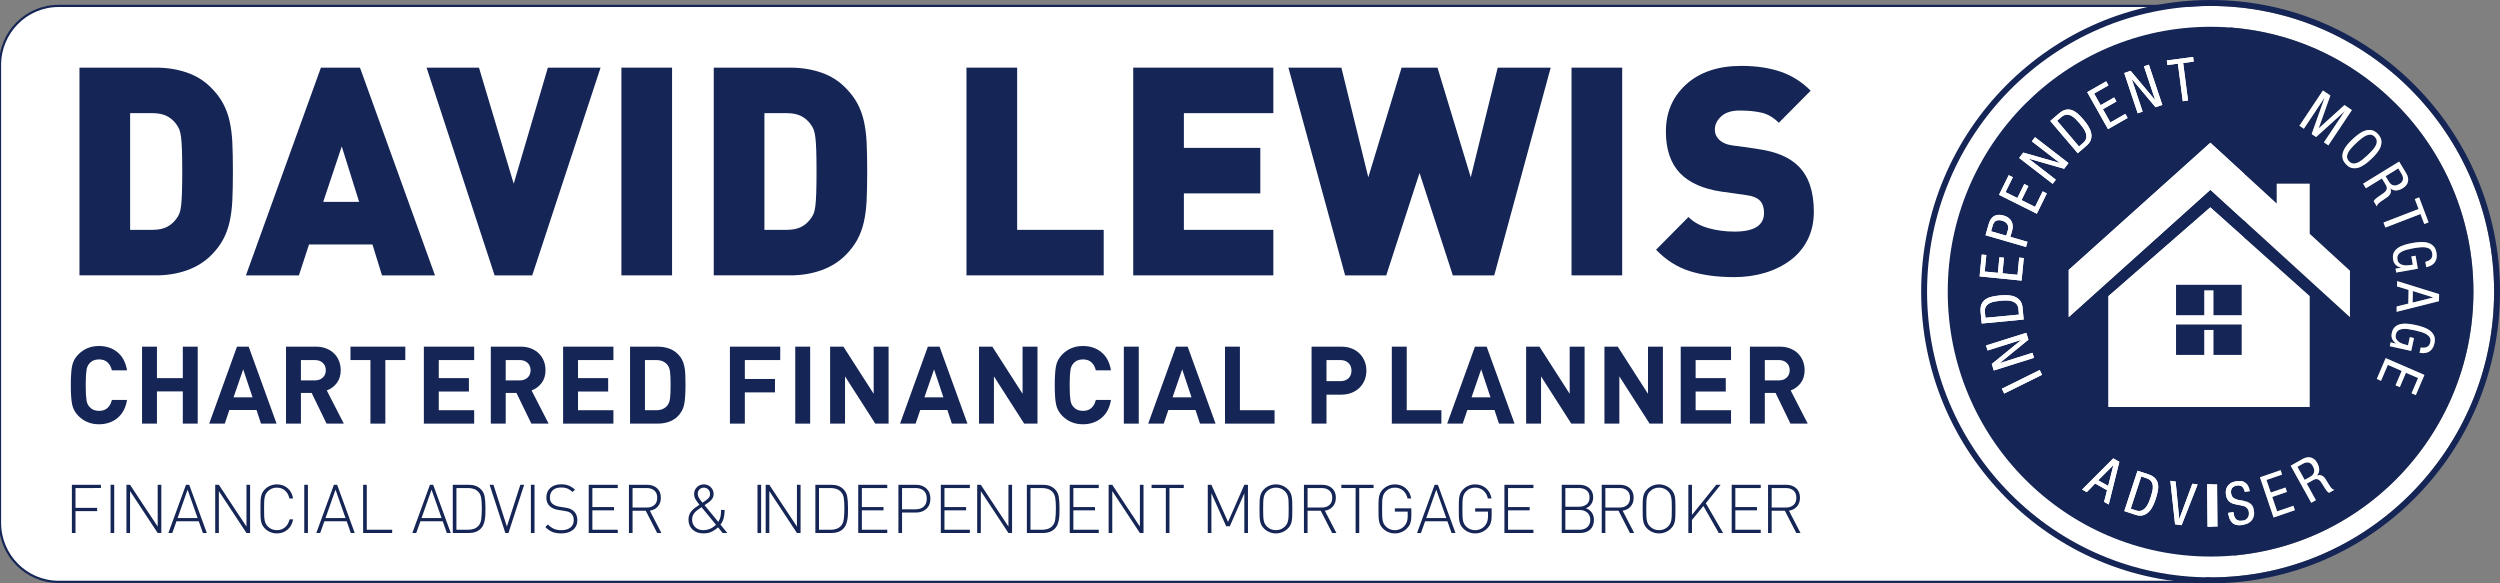 <?xml version="1.0" encoding="utf-8"?>
<!-- Generator: Adobe Illustrator 25.4.1, SVG Export Plug-In . SVG Version: 6.00 Build 0)  -->
<svg version="1.1" id="Layer_1" xmlns="http://www.w3.org/2000/svg" xmlns:xlink="http://www.w3.org/1999/xlink" x="0px" y="0px"
	 viewBox="0 0 1105.512 257.953" style="enable-background:new 0 0 1105.512 257.953;" xml:space="preserve">
<rect x="0" y="0" width="1105.512" height="257.953" fill="#808080" stroke="none"/>
<style type="text/css">
	.st0{fill:#FFFFFF;}
	.st1{fill:none;stroke:#142556;stroke-width:0.977;}
	.st2{enable-background:new    ;}
	.st3{fill:#142556;}
</style>
<path class="st0" d="M25.921,2.612C11.605,2.612,0,14.307,0,28.734v202.442c0,14.428,11.605,26.122,25.921,26.122h940.916
	c14.317,0,25.921-11.695,25.921-26.122V28.734c0-14.428-11.604-26.123-25.921-26.123L25.921,2.612L25.921,2.612z"/>
<path class="st1" d="M25.921,2.612C11.605,2.612,0,14.307,0,28.734v202.442c0,14.428,11.605,26.122,25.921,26.122h940.916
	c14.317,0,25.921-11.695,25.921-26.122V28.734c0-14.428-11.604-26.123-25.921-26.123L25.921,2.612L25.921,2.612z"/>
<g class="st2">
	<path class="st3" d="M102.733,88.741c-0.172,3.441-0.576,6.58-1.216,9.417c-0.64,2.838-1.601,5.441-2.88,7.805
		c-1.28,2.367-2.989,4.625-5.121,6.773c-2.988,3.012-6.593,5.269-10.817,6.773c-4.225,1.506-8.813,2.258-13.762,2.258H35.14V29.911
		h33.797c4.949,0,9.538,0.731,13.762,2.193c4.225,1.464,7.829,3.742,10.817,6.838c2.132,2.151,3.841,4.409,5.121,6.773
		c1.28,2.367,2.24,4.967,2.88,7.805c0.64,2.838,1.044,5.957,1.216,9.354c0.17,3.399,0.256,7.721,0.256,12.966
		C102.99,81,102.904,85.301,102.733,88.741z M80.458,66.357c-0.086-2.365-0.214-4.235-0.384-5.612
		c-0.172-1.375-0.406-2.471-0.704-3.29c-0.3-0.816-0.704-1.568-1.216-2.258c-1.11-1.633-2.518-2.903-4.225-3.806
		c-1.708-0.903-3.884-1.355-6.529-1.355h-9.857v51.605H67.4c2.645,0,4.821-0.452,6.529-1.354c1.707-0.903,3.115-2.171,4.225-3.806
		c0.512-0.688,0.917-1.419,1.216-2.193c0.298-0.774,0.532-1.849,0.704-3.226c0.17-1.375,0.298-3.268,0.384-5.676
		c0.084-2.407,0.128-5.59,0.128-9.547C80.586,71.884,80.542,68.724,80.458,66.357z"/>
</g>
<g class="st2">
	<path class="st3" d="M168.918,121.768l-4.225-13.675h-28.037l-4.48,13.675h-23.427l33.158-91.856h17.281l33.158,91.856H168.918z
		 M151.123,64.744l-8.193,24.512h15.875L151.123,64.744z"/>
</g>
<g class="st2">
	<path class="st3" d="M235.359,121.768h-16.643l-30.084-91.856h23.172l15.361,51.347l15.106-51.347h23.3L235.359,121.768z"/>
	<path class="st3" d="M274.79,121.768V29.911h22.403v91.856H274.79z"/>
	<path class="st3" d="M383.22,88.741c-0.172,3.441-0.576,6.58-1.217,9.417c-0.64,2.838-1.6,5.441-2.88,7.805
		c-1.28,2.367-2.988,4.625-5.121,6.773c-2.988,3.012-6.593,5.269-10.817,6.773c-4.225,1.506-8.813,2.258-13.762,2.258h-33.797
		V29.911h33.797c4.948,0,9.537,0.731,13.762,2.193c4.225,1.464,7.829,3.742,10.817,6.838c2.133,2.151,3.841,4.409,5.121,6.773
		c1.28,2.367,2.24,4.967,2.88,7.805c0.641,2.838,1.045,5.957,1.217,9.354c0.17,3.399,0.256,7.721,0.256,12.966
		C383.476,81,383.39,85.301,383.22,88.741z M360.944,66.357c-0.086-2.365-0.214-4.235-0.384-5.612
		c-0.173-1.375-0.406-2.471-0.704-3.29c-0.301-0.816-0.704-1.568-1.217-2.258c-1.11-1.633-2.519-2.903-4.225-3.806
		c-1.708-0.903-3.885-1.355-6.528-1.355h-9.857v51.605h9.857c2.644,0,4.82-0.452,6.528-1.354c1.706-0.903,3.114-2.171,4.225-3.806
		c0.513-0.688,0.916-1.419,1.217-2.193c0.298-0.774,0.531-1.849,0.704-3.226c0.17-1.375,0.298-3.268,0.384-5.676
		c0.084-2.407,0.128-5.59,0.128-9.547C361.072,71.884,361.028,68.724,360.944,66.357z"/>
	<path class="st3" d="M427.382,121.768V29.911h22.403v71.73h38.277v20.126H427.382z"/>
	<path class="st3" d="M501.119,121.768V29.911h61.961v20.125h-39.558v15.353h33.797v20.126h-33.797v16.126h39.558v20.126H501.119z"
		/>
	<path class="st3" d="M660.757,121.768H642.45l-14.723-45.283l-14.722,45.283h-18.179l-25.092-91.856h23.428l11.905,48.508
		l14.723-48.508h15.874l14.722,48.508l11.906-48.508h23.428L660.757,121.768z"/>
	<path class="st3" d="M694.937,121.768V29.911h22.403v91.856H694.937z"/>
</g>
<g class="st2">
	<path class="st3" d="M799.396,105.899c-1.792,3.612-4.311,6.645-7.553,9.096c-3.245,2.451-6.999,4.322-11.266,5.612
		c-4.269,1.29-8.833,1.935-13.698,1.935c-7.511,0-14.062-0.881-19.65-2.645c-5.591-1.762-10.562-4.923-14.915-9.482l14.339-14.449
		c2.218,2.237,5.141,3.87,8.769,4.902c3.627,1.032,7.489,1.548,11.586,1.548c8.705,0,13.058-2.751,13.058-8.256
		c0-2.322-0.598-4.128-1.792-5.418c-1.28-1.291-3.286-2.107-6.017-2.452l-5.377-0.774l-5.633-0.774
		c-8.109-1.204-14.21-3.913-18.307-8.128c-4.183-4.386-6.272-10.535-6.272-18.449c0-8.515,3.008-15.481,9.024-20.9
		c6.018-5.418,14.103-8.128,24.26-8.128c6.657,0,12.482,0.861,17.475,2.581c4.993,1.721,9.409,4.515,13.25,8.386l-14.082,14.191
		c-2.305-2.322-4.822-3.806-7.553-4.451c-2.732-0.645-5.976-0.967-9.729-0.967c-3.585,0-6.317,0.86-8.193,2.58
		c-1.878,1.722-2.816,3.699-2.816,5.935c0,1.635,0.596,3.054,1.792,4.257c1.45,1.463,3.541,2.367,6.273,2.709l4.992,0.645
		l6.018,0.903c8.021,1.119,13.995,3.657,17.922,7.612c4.523,4.473,6.785,11.182,6.785,20.126
		C802.085,98.203,801.188,102.287,799.396,105.899z"/>
</g>
<g class="st2">
	<path class="st3" d="M51.949,184.844c-2.246,1.85-4.981,2.773-8.207,2.773c-3.605,0-6.642-1.243-9.108-3.729
		c-1.455-1.497-2.372-3.203-2.751-5.115s-0.569-4.732-0.569-8.462c0-3.729,0.19-6.557,0.569-8.485
		c0.379-1.928,1.296-3.625,2.751-5.092c2.467-2.485,5.503-3.729,9.108-3.729c3.257,0,6.001,0.925,8.23,2.772
		c2.229,1.849,3.629,4.511,4.198,7.984h-6.689c-0.348-1.466-0.989-2.638-1.921-3.515c-0.934-0.876-2.19-1.314-3.771-1.314
		c-1.803,0-3.21,0.59-4.222,1.769c-0.348,0.383-0.625,0.798-0.83,1.243c-0.206,0.447-0.364,1.004-0.475,1.674
		c-0.111,0.669-0.198,1.529-0.261,2.581c-0.064,1.052-0.095,2.423-0.095,4.111c0,1.69,0.031,3.06,0.095,4.111
		c0.063,1.052,0.15,1.913,0.261,2.582c0.11,0.669,0.269,1.228,0.475,1.673c0.205,0.447,0.482,0.86,0.83,1.243
		c1.012,1.18,2.419,1.769,4.222,1.769c1.581,0,2.838-0.438,3.771-1.314c0.932-0.876,1.573-2.047,1.921-3.514h6.689
		C55.602,180.335,54.194,182.996,51.949,184.844z"/>
</g>
<g class="st2">
	<path class="st3" d="M80.839,187.33v-14.246H69.406v14.246h-6.594v-34.038h6.594v13.911h11.433v-13.911h6.594v34.038H80.839z"/>
</g>
<g class="st2">
	<path class="st3" d="M115.421,187.33l-1.992-6.023h-12.002l-2.04,6.023h-6.878l12.287-34.038h5.171L122.3,187.33H115.421z
		 M107.546,163.331l-4.27,12.382h8.396L107.546,163.331z"/>
	<path class="st3" d="M144.405,187.33l-6.594-13.577h-4.744v13.577h-6.594v-34.038h13.235c1.676,0,3.202,0.271,4.578,0.812
		c1.375,0.542,2.538,1.291,3.486,2.247c0.949,0.956,1.668,2.063,2.158,3.322c0.49,1.26,0.735,2.605,0.735,4.04
		c0,2.263-0.585,4.159-1.755,5.688c-1.171,1.53-2.641,2.614-4.412,3.251l7.543,14.677H144.405z M142.745,160.463
		c-0.886-0.829-2.04-1.243-3.463-1.243h-6.215v8.987h6.215c1.423,0,2.577-0.413,3.463-1.243c0.885-0.828,1.328-1.912,1.328-3.25
		C144.073,162.375,143.63,161.292,142.745,160.463z"/>
	<path class="st3" d="M170.401,159.22v28.11h-6.594v-28.11h-8.824v-5.928h24.241v5.928H170.401z"/>
</g>
<g class="st2">
	<path class="st3" d="M187.433,187.33v-34.038h22.249v5.928h-15.655v7.983h13.33v5.929h-13.33v8.271h15.655v5.928H187.433z"/>
</g>
<g class="st2">
	<path class="st3" d="M234.966,187.33l-6.594-13.577h-4.744v13.577h-6.594v-34.038h13.235c1.676,0,3.202,0.271,4.578,0.812
		c1.375,0.542,2.538,1.291,3.486,2.247c0.949,0.956,1.668,2.063,2.158,3.322c0.49,1.26,0.735,2.605,0.735,4.04
		c0,2.263-0.585,4.159-1.755,5.688c-1.171,1.53-2.641,2.614-4.412,3.251l7.543,14.677H234.966z M233.306,160.463
		c-0.886-0.829-2.04-1.243-3.463-1.243h-6.215v8.987h6.215c1.423,0,2.577-0.413,3.463-1.243c0.885-0.828,1.328-1.912,1.328-3.25
		C234.634,162.375,234.19,161.292,233.306,160.463z"/>
</g>
<g class="st2">
	<path class="st3" d="M249.008,187.33v-34.038h22.249v5.928h-15.655v7.983h13.33v5.929h-13.33v8.271h15.655v5.928H249.008z"/>
</g>
<g class="st2">
	<path class="st3" d="M302.542,178.868c-0.396,1.977-1.336,3.713-2.822,5.211c-1.076,1.084-2.38,1.896-3.914,2.438
		s-3.202,0.812-5.005,0.812h-12.191v-34.038h12.191c1.803,0,3.471,0.271,5.005,0.812s2.838,1.354,3.914,2.438
		c0.79,0.766,1.415,1.595,1.874,2.486c0.458,0.893,0.798,1.873,1.02,2.94c0.221,1.068,0.363,2.215,0.427,3.441
		c0.063,1.228,0.095,2.813,0.095,4.757C303.135,173.992,302.938,176.893,302.542,178.868z M296.28,164.264
		c-0.174-1.227-0.562-2.207-1.162-2.94c-1.139-1.402-2.783-2.104-4.934-2.104h-4.981v22.183h4.981c2.15,0,3.795-0.701,4.934-2.104
		c0.601-0.733,0.988-1.745,1.162-3.036s0.261-3.322,0.261-6.096C296.541,167.459,296.454,165.49,296.28,164.264z"/>
</g>
<g class="st2">
	<path class="st3" d="M329.368,159.22v8.366h13.33v5.928h-13.33v13.816h-6.594v-34.038h22.249v5.928H329.368z"/>
</g>
<g class="st2">
	<path class="st3" d="M351.664,187.33v-34.038h6.594v34.038H351.664z"/>
</g>
<g class="st2">
	<path class="st3" d="M387.054,187.33l-13.378-20.892v20.892h-6.594v-34.038h5.883l13.377,20.844v-20.844h6.595v34.038H387.054z"/>
</g>
<g class="st2">
	<path class="st3" d="M420.925,187.33l-1.993-6.023H406.93l-2.039,6.023h-6.879l12.286-34.038h5.171l12.334,34.038H420.925z
		 M413.05,163.331l-4.27,12.382h8.396L413.05,163.331z"/>
</g>
<g class="st2">
	<path class="st3" d="M452.897,187.33l-13.378-20.892v20.892h-6.594v-34.038h5.883l13.377,20.844v-20.844h6.595v34.038H452.897z"/>
</g>
<g class="st2">
	<path class="st3" d="M487.053,184.844c-2.246,1.85-4.98,2.773-8.207,2.773c-3.605,0-6.642-1.243-9.108-3.729
		c-1.454-1.497-2.371-3.203-2.751-5.115s-0.569-4.732-0.569-8.462c0-3.729,0.189-6.557,0.569-8.485
		c0.38-1.928,1.297-3.625,2.751-5.092c2.467-2.485,5.503-3.729,9.108-3.729c3.257,0,6.001,0.925,8.23,2.772
		c2.23,1.849,3.63,4.511,4.199,7.984h-6.689c-0.349-1.466-0.988-2.638-1.921-3.515c-0.934-0.876-2.19-1.314-3.771-1.314
		c-1.803,0-3.21,0.59-4.222,1.769c-0.349,0.383-0.625,0.798-0.831,1.243c-0.206,0.447-0.363,1.004-0.474,1.674
		c-0.111,0.669-0.198,1.529-0.262,2.581s-0.095,2.423-0.095,4.111c0,1.69,0.031,3.06,0.095,4.111s0.15,1.913,0.262,2.582
		c0.11,0.669,0.268,1.228,0.474,1.673c0.206,0.447,0.482,0.86,0.831,1.243c1.012,1.18,2.419,1.769,4.222,1.769
		c1.581,0,2.838-0.438,3.771-1.314c0.933-0.876,1.572-2.047,1.921-3.514h6.689C490.706,180.335,489.298,182.996,487.053,184.844z"/>
	<path class="st3" d="M496.968,187.33v-34.038h6.594v34.038H496.968z"/>
	<path class="st3" d="M530.648,187.33l-1.993-6.023h-12.002l-2.039,6.023h-6.879l12.286-34.038h5.171l12.334,34.038H530.648z
		 M522.773,163.331l-4.27,12.382h8.396L522.773,163.331z"/>
	<path class="st3" d="M541.701,187.33v-34.038h6.594v28.11h15.323v5.928H541.701z"/>
	<path class="st3" d="M603.466,168.016c-0.507,1.275-1.242,2.399-2.206,3.371c-0.965,0.973-2.143,1.737-3.534,2.295
		c-1.393,0.558-2.941,0.836-4.649,0.836h-6.499v12.812h-6.594v-34.038h13.093c1.708,0,3.257,0.271,4.649,0.812
		c1.392,0.542,2.569,1.307,3.534,2.295c0.964,0.988,1.699,2.119,2.206,3.394c0.505,1.275,0.759,2.646,0.759,4.111
		C604.225,165.371,603.971,166.742,603.466,168.016z M596.303,160.511c-0.887-0.861-2.072-1.291-3.559-1.291h-6.167v9.322h6.167
		c1.486,0,2.672-0.422,3.559-1.267c0.885-0.845,1.328-1.968,1.328-3.371C597.631,162.503,597.188,161.371,596.303,160.511z"/>
</g>
<g class="st2">
	<path class="st3" d="M615.469,187.33v-34.038h6.594v28.11h15.323v5.928H615.469z"/>
</g>
<g class="st2">
	<path class="st3" d="M662.859,187.33l-1.993-6.023h-12.002l-2.039,6.023h-6.879l12.286-34.038h5.171l12.334,34.038H662.859z
		 M654.984,163.331l-4.27,12.382h8.396L654.984,163.331z"/>
</g>
<g class="st2">
	<path class="st3" d="M694.832,187.33l-13.378-20.892v20.892h-6.594v-34.038h5.883l13.377,20.844v-20.844h6.595v34.038H694.832z"/>
</g>
<g class="st2">
	<path class="st3" d="M729.464,187.33l-13.378-20.892v20.892h-6.594v-34.038h5.883l13.377,20.844v-20.844h6.595v34.038H729.464z"/>
	<path class="st3" d="M743.221,187.33v-34.038h22.249v5.928h-15.655v7.983h13.33v5.929h-13.33v8.271h15.655v5.928H743.221z"/>
</g>
<g class="st2">
	<path class="st3" d="M791.749,187.33l-6.594-13.577h-4.744v13.577h-6.594v-34.038h13.235c1.676,0,3.202,0.271,4.578,0.812
		c1.375,0.542,2.538,1.291,3.486,2.247c0.949,0.956,1.668,2.063,2.158,3.322c0.49,1.26,0.735,2.605,0.735,4.04
		c0,2.263-0.585,4.159-1.755,5.688c-1.171,1.53-2.641,2.614-4.412,3.251l7.543,14.677H791.749z M790.089,160.463
		c-0.886-0.829-2.04-1.243-3.463-1.243h-6.215v8.987h6.215c1.423,0,2.577-0.413,3.463-1.243c0.885-0.828,1.328-1.912,1.328-3.25
		C791.417,162.375,790.974,161.292,790.089,160.463z"/>
</g>
<g class="st2">
	<path class="st3" d="M33.388,215.812v8.775h9.569v1.438h-9.569v9.674h-1.605v-21.324h12.838v1.438H33.388z"/>
	<path class="st3" d="M48.901,235.699v-21.324h1.605v21.324H48.901z"/>
</g>
<g class="st2">
	<path class="st3" d="M69.733,235.699l-6.746-10.242l-5.468-8.297v18.539h-1.605v-21.324h1.605l6.716,10.183l5.498,8.297v-18.479
		h1.604v21.324H69.733z"/>
</g>
<g class="st2">
	<path class="st3" d="M89.734,235.699l-1.843-5.182h-9.866l-1.843,5.182h-1.724l7.786-21.324h1.427l7.786,21.324H89.734z
		 M82.958,216.531L78.53,229.08h8.856L82.958,216.531z"/>
	<path class="st3" d="M108.991,235.699l-6.746-10.242l-5.468-8.297v18.539h-1.605v-21.324h1.605l6.716,10.183l5.498,8.297v-18.479
		h1.604v21.324H108.991z"/>
</g>
<g class="st2">
	<path class="st3" d="M127.164,234.202c-1.298,1.118-2.878,1.677-4.74,1.677c-0.991,0-1.947-0.189-2.868-0.569
		c-0.921-0.379-1.729-0.918-2.422-1.617c-0.476-0.479-0.847-0.978-1.115-1.497c-0.267-0.52-0.46-1.088-0.579-1.707
		c-0.119-0.619-0.193-1.322-0.223-2.111s-0.044-1.902-0.044-3.34s0.015-2.55,0.044-3.339s0.104-1.492,0.223-2.111
		c0.119-0.619,0.312-1.188,0.579-1.708c0.268-0.519,0.639-1.018,1.115-1.497c0.693-0.698,1.5-1.237,2.422-1.617
		c0.921-0.379,1.877-0.569,2.868-0.569c1.882,0,3.467,0.555,4.755,1.662c1.288,1.108,2.1,2.631,2.437,4.567h-1.634
		c-0.317-1.478-0.966-2.646-1.946-3.504c-0.981-0.858-2.185-1.288-3.611-1.288c-1.585,0-2.923,0.55-4.012,1.647
		c-0.376,0.38-0.674,0.784-0.892,1.213c-0.218,0.43-0.382,0.924-0.49,1.482c-0.109,0.56-0.178,1.213-0.208,1.962
		s-0.045,1.782-0.045,3.1c0,1.318,0.015,2.352,0.045,3.1c0.03,0.749,0.099,1.403,0.208,1.962c0.108,0.56,0.272,1.054,0.49,1.482
		c0.218,0.43,0.515,0.834,0.892,1.213c1.089,1.099,2.427,1.647,4.012,1.647c1.426,0,2.64-0.429,3.64-1.288
		c1-0.858,1.659-2.026,1.977-3.504h1.574C129.278,231.566,128.461,233.084,127.164,234.202z"/>
</g>
<g class="st2">
	<path class="st3" d="M134.55,235.699v-21.324h1.604v21.324H134.55z"/>
	<path class="st3" d="M155.144,235.699l-1.842-5.182h-9.867l-1.842,5.182h-1.725l7.787-21.324h1.426l7.787,21.324H155.144z
		 M148.368,216.531l-4.428,12.549h8.855L148.368,216.531z"/>
	<path class="st3" d="M160.583,235.699v-21.324h1.604v19.887h11.233v1.438H160.583z"/>
	<path class="st3" d="M197.61,235.699l-1.842-5.182h-9.867l-1.842,5.182h-1.725l7.787-21.324h1.426l7.787,21.324H197.61z
		 M190.835,216.531l-4.428,12.549h8.855L190.835,216.531z"/>
</g>
<g class="st2">
	<path class="st3" d="M214.625,227.523c-0.03,0.799-0.114,1.587-0.253,2.365c-0.139,0.779-0.347,1.498-0.624,2.156
		c-0.277,0.659-0.653,1.229-1.129,1.708c-1.288,1.298-3.052,1.946-5.29,1.946h-7.103v-21.324h7.103c2.238,0,4.002,0.649,5.29,1.947
		c0.892,0.879,1.456,1.962,1.693,3.249c0.238,1.288,0.356,3.01,0.356,5.166C214.669,225.796,214.654,226.725,214.625,227.523z
		 M212.782,220.185c-0.188-1.138-0.619-2.047-1.293-2.726c-0.574-0.599-1.248-1.022-2.021-1.272s-1.615-0.375-2.526-0.375h-5.111
		v18.449h5.111c0.911,0,1.754-0.125,2.526-0.374c0.772-0.25,1.446-0.674,2.021-1.273c0.674-0.679,1.104-1.651,1.293-2.92
		c0.188-1.268,0.282-2.92,0.282-4.957C213.064,222.841,212.971,221.323,212.782,220.185z"/>
</g>
<g class="st2">
	<path class="st3" d="M224.833,235.699h-1.367l-6.954-21.324h1.694l5.943,18.479l5.944-18.479h1.693L224.833,235.699z"/>
</g>
<g class="st2">
	<path class="st3" d="M234.76,235.699v-21.324h1.604v21.324H234.76z"/>
	<path class="st3" d="M253.407,234.276c-1.277,1.068-3.017,1.603-5.216,1.603c-1.545,0-2.857-0.22-3.938-0.659
		c-1.08-0.438-2.115-1.157-3.105-2.156l1.129-1.138c0.951,0.938,1.867,1.593,2.749,1.962s1.967,0.554,3.255,0.554
		c1.684,0,3.011-0.39,3.982-1.168c0.97-0.778,1.456-1.857,1.456-3.234c0-1.318-0.387-2.316-1.159-2.995
		c-0.396-0.339-0.793-0.579-1.188-0.719c-0.396-0.14-1.021-0.279-1.873-0.419l-1.277-0.21l-1.188-0.18
		c-1.605-0.239-2.863-0.759-3.774-1.558c-1.11-0.938-1.664-2.246-1.664-3.923c0-1.797,0.594-3.225,1.782-4.283
		c1.189-1.058,2.784-1.587,4.785-1.587c1.268,0,2.367,0.185,3.299,0.554c0.931,0.37,1.862,0.964,2.794,1.782l-1.041,1.048
		c-0.732-0.659-1.48-1.153-2.243-1.482s-1.729-0.494-2.897-0.494c-1.526,0-2.725,0.395-3.597,1.183
		c-0.872,0.789-1.308,1.862-1.308,3.22c0,1.238,0.367,2.167,1.1,2.785c0.377,0.32,0.848,0.595,1.412,0.824s1.145,0.395,1.738,0.494
		l1.011,0.149l1.277,0.21c0.991,0.14,1.754,0.314,2.289,0.523c0.534,0.21,1.029,0.505,1.485,0.884
		c0.595,0.479,1.05,1.078,1.367,1.797c0.316,0.719,0.476,1.498,0.476,2.336C255.324,231.775,254.686,233.209,253.407,234.276z"/>
	<path class="st3" d="M260.347,235.699v-21.324h12.838v1.438h-11.233v8.416h9.569v1.438h-9.569v8.596h11.233v1.438H260.347z"/>
	<path class="st3" d="M290.6,235.699l-5.053-9.854h-5.824v9.854h-1.604v-21.324h8.054c1.782,0,3.239,0.505,4.368,1.513
		c1.129,1.009,1.694,2.411,1.694,4.208c0,1.558-0.437,2.841-1.308,3.849c-0.872,1.008-2.062,1.643-3.566,1.901l5.111,9.854H290.6z
		 M289.352,216.906c-0.853-0.729-1.981-1.094-3.388-1.094h-6.241v8.626h6.241c1.406,0,2.535-0.364,3.388-1.094
		c0.852-0.729,1.277-1.801,1.277-3.219S290.203,217.635,289.352,216.906z"/>
	<path class="st3" d="M319.575,235.699l-2.051-2.516c-0.693,0.679-1.57,1.298-2.63,1.856c-1.06,0.56-2.353,0.839-3.878,0.839
		c-1.942,0-3.521-0.559-4.74-1.677s-1.828-2.586-1.828-4.403c0-0.798,0.124-1.517,0.372-2.156c0.247-0.639,0.594-1.213,1.04-1.722
		c0.445-0.509,0.916-0.948,1.411-1.318c0.495-0.369,1.159-0.833,1.991-1.393l0.03-0.029c-0.754-0.898-1.333-1.702-1.739-2.411
		s-0.608-1.482-0.608-2.321c0-1.198,0.416-2.206,1.248-3.024s1.852-1.229,3.061-1.229c1.208,0,2.229,0.415,3.062,1.243
		c0.832,0.829,1.248,1.842,1.248,3.04c0,0.799-0.219,1.513-0.654,2.142s-1.03,1.193-1.783,1.691
		c-0.178,0.12-0.431,0.295-0.758,0.524c-0.326,0.229-0.599,0.415-0.816,0.554l6.062,7.397c0.476-0.738,0.802-1.477,0.98-2.216
		c0.178-0.738,0.268-1.767,0.268-3.085h1.575c0,1.398-0.145,2.631-0.432,3.699s-0.758,2.002-1.411,2.8l3.031,3.714H319.575z
		 M310.214,224.259c-0.159,0.1-0.277,0.18-0.356,0.239c-0.595,0.419-1.1,0.789-1.516,1.108s-0.798,0.674-1.145,1.063
		c-0.347,0.389-0.624,0.838-0.832,1.348c-0.208,0.509-0.312,1.073-0.312,1.691c0,1.398,0.455,2.536,1.366,3.415
		c0.911,0.878,2.101,1.317,3.566,1.317c0.951,0,1.883-0.17,2.794-0.509c0.911-0.34,1.862-0.959,2.853-1.857L310.214,224.259z
		 M313.2,216.441c-0.524-0.539-1.174-0.809-1.946-0.809s-1.417,0.26-1.932,0.779c-0.516,0.52-0.772,1.178-0.772,1.977
		c0,0.539,0.144,1.078,0.431,1.617s0.837,1.308,1.649,2.306c0.674-0.459,1.08-0.738,1.219-0.838
		c0.673-0.459,1.198-0.914,1.575-1.363c0.376-0.449,0.564-0.993,0.564-1.632C313.988,217.66,313.726,216.98,313.2,216.441z"/>
	<path class="st3" d="M334.969,235.699v-21.324h1.604v21.324H334.969z"/>
</g>
<g class="st2">
	<path class="st3" d="M352.412,235.699l-6.746-10.242l-5.468-8.297v18.539h-1.604v-21.324h1.604l6.716,10.183l5.498,8.297v-18.479
		h1.605v21.324H352.412z"/>
	<path class="st3" d="M374.954,227.523c-0.03,0.799-0.114,1.587-0.253,2.365c-0.139,0.779-0.347,1.498-0.624,2.156
		c-0.277,0.659-0.653,1.229-1.129,1.708c-1.288,1.298-3.052,1.946-5.29,1.946h-7.103v-21.324h7.103c2.238,0,4.002,0.649,5.29,1.947
		c0.892,0.879,1.456,1.962,1.693,3.249c0.238,1.288,0.356,3.01,0.356,5.166C374.998,225.796,374.983,226.725,374.954,227.523z
		 M373.111,220.185c-0.188-1.138-0.619-2.047-1.293-2.726c-0.574-0.599-1.248-1.022-2.021-1.272s-1.615-0.375-2.526-0.375h-5.111
		v18.449h5.111c0.911,0,1.754-0.125,2.526-0.374c0.772-0.25,1.446-0.674,2.021-1.273c0.674-0.679,1.104-1.651,1.293-2.92
		c0.188-1.268,0.282-2.92,0.282-4.957C373.394,222.841,373.3,221.323,373.111,220.185z"/>
</g>
<g class="st2">
	<path class="st3" d="M379.517,235.699v-21.324h12.838v1.438h-11.233v8.416h9.569v1.438h-9.569v8.596h11.233v1.438H379.517z"/>
	<path class="st3" d="M409.65,225.007c-1.188,1.099-2.725,1.647-4.606,1.647h-6.151v9.045h-1.604v-21.324h7.756
		c1.882,0,3.418,0.55,4.606,1.647c1.188,1.099,1.783,2.596,1.783,4.492C411.434,222.412,410.839,223.909,409.65,225.007z
		 M408.491,216.996c-0.892-0.789-2.1-1.184-3.625-1.184h-5.974v9.404h5.974c1.525,0,2.733-0.399,3.625-1.198
		c0.892-0.798,1.338-1.966,1.338-3.504C409.829,218.958,409.383,217.785,408.491,216.996z"/>
	<path class="st3" d="M416.041,235.699v-21.324h12.838v1.438h-11.233v8.416h9.569v1.438h-9.569v8.596h11.233v1.438H416.041z"/>
</g>
<g class="st2">
	<path class="st3" d="M445.936,235.699l-6.746-10.242l-5.468-8.297v18.539h-1.604v-21.324h1.604l6.716,10.183l5.498,8.297v-18.479
		h1.605v21.324H445.936z"/>
	<path class="st3" d="M468.478,227.523c-0.03,0.799-0.114,1.587-0.253,2.365c-0.139,0.779-0.347,1.498-0.624,2.156
		c-0.277,0.659-0.653,1.229-1.129,1.708c-1.288,1.298-3.052,1.946-5.29,1.946h-7.103v-21.324h7.103c2.238,0,4.002,0.649,5.29,1.947
		c0.892,0.879,1.456,1.962,1.693,3.249c0.238,1.288,0.356,3.01,0.356,5.166C468.521,225.796,468.507,226.725,468.478,227.523z
		 M466.635,220.185c-0.188-1.138-0.619-2.047-1.293-2.726c-0.574-0.599-1.248-1.022-2.021-1.272s-1.615-0.375-2.526-0.375h-5.111
		v18.449h5.111c0.911,0,1.754-0.125,2.526-0.374c0.772-0.25,1.446-0.674,2.021-1.273c0.674-0.679,1.104-1.651,1.293-2.92
		c0.188-1.268,0.282-2.92,0.282-4.957C466.917,222.841,466.823,221.323,466.635,220.185z"/>
</g>
<g class="st2">
	<path class="st3" d="M473.04,235.699v-21.324h12.838v1.438h-11.233v8.416h9.569v1.438h-9.569v8.596h11.233v1.438H473.04z"/>
</g>
<g class="st2">
	<path class="st3" d="M504.065,235.699l-6.746-10.242l-5.468-8.297v18.539h-1.604v-21.324h1.604l6.716,10.183l5.498,8.297v-18.479
		h1.605v21.324H504.065z"/>
</g>
<g class="st2">
	<path class="st3" d="M517.142,215.812v19.887h-1.604v-19.887h-6.301v-1.438h14.235v1.438H517.142z"/>
</g>
<g class="st2">
	<path class="st3" d="M550.248,235.699v-17.58l-6.419,14.585h-1.604l-6.538-14.585v17.58h-1.604v-21.324h1.604l7.37,16.442
		l7.191-16.442h1.605v21.324H550.248z"/>
</g>
<g class="st2">
	<path class="st3" d="M571.423,228.377c-0.03,0.789-0.104,1.492-0.224,2.111c-0.118,0.619-0.312,1.188-0.579,1.707
		s-0.639,1.019-1.114,1.497c-0.694,0.699-1.501,1.238-2.423,1.617c-0.921,0.38-1.877,0.569-2.867,0.569
		c-0.991,0-1.946-0.189-2.868-0.569c-0.921-0.379-1.729-0.918-2.422-1.617c-0.476-0.479-0.847-0.978-1.114-1.497
		s-0.461-1.088-0.58-1.707c-0.118-0.619-0.193-1.322-0.223-2.111s-0.045-1.902-0.045-3.34s0.016-2.55,0.045-3.339
		s0.104-1.492,0.223-2.111c0.119-0.619,0.312-1.188,0.58-1.708c0.268-0.519,0.639-1.018,1.114-1.497
		c0.693-0.698,1.501-1.237,2.422-1.617c0.922-0.379,1.877-0.569,2.868-0.569c0.99,0,1.946,0.19,2.867,0.569
		c0.922,0.38,1.729,0.919,2.423,1.617c0.476,0.479,0.847,0.979,1.114,1.497c0.268,0.52,0.461,1.089,0.579,1.708
		c0.119,0.619,0.193,1.322,0.224,2.111c0.029,0.789,0.044,1.901,0.044,3.339S571.452,227.588,571.423,228.377z M569.817,221.937
		c-0.029-0.749-0.1-1.402-0.208-1.962c-0.109-0.559-0.272-1.053-0.49-1.482c-0.218-0.429-0.516-0.833-0.892-1.213
		c-1.09-1.098-2.427-1.647-4.012-1.647c-1.586,0-2.923,0.55-4.012,1.647c-0.377,0.38-0.674,0.784-0.892,1.213
		c-0.219,0.43-0.382,0.924-0.491,1.482c-0.108,0.56-0.178,1.213-0.208,1.962c-0.029,0.749-0.044,1.782-0.044,3.1
		c0,1.318,0.015,2.352,0.044,3.1c0.03,0.749,0.1,1.403,0.208,1.962c0.109,0.56,0.272,1.054,0.491,1.482
		c0.218,0.43,0.515,0.834,0.892,1.213c1.089,1.099,2.426,1.647,4.012,1.647c1.585,0,2.922-0.549,4.012-1.647
		c0.376-0.379,0.674-0.783,0.892-1.213c0.218-0.429,0.381-0.923,0.49-1.482c0.108-0.559,0.179-1.213,0.208-1.962
		c0.03-0.748,0.045-1.781,0.045-3.1C569.862,223.72,569.848,222.686,569.817,221.937z"/>
</g>
<g class="st2">
	<path class="st3" d="M589.09,235.699l-5.053-9.854h-5.824v9.854h-1.604v-21.324h8.054c1.782,0,3.239,0.505,4.368,1.513
		c1.129,1.009,1.694,2.411,1.694,4.208c0,1.558-0.437,2.841-1.308,3.849c-0.872,1.008-2.062,1.643-3.566,1.901l5.111,9.854H589.09z
		 M587.842,216.906c-0.853-0.729-1.981-1.094-3.388-1.094h-6.241v8.626h6.241c1.406,0,2.535-0.364,3.388-1.094
		c0.852-0.729,1.277-1.801,1.277-3.219S588.693,217.635,587.842,216.906z"/>
</g>
<g class="st2">
	<path class="st3" d="M601.066,215.812v19.887h-1.604v-19.887h-6.301v-1.438h14.235v1.438H601.066z"/>
</g>
<g class="st2">
	<path class="st3" d="M623.697,231.207c-0.268,0.818-0.709,1.558-1.322,2.216c-0.694,0.779-1.526,1.383-2.497,1.812
		s-1.991,0.644-3.061,0.644c-0.991,0-1.946-0.189-2.868-0.569c-0.921-0.379-1.729-0.918-2.422-1.617
		c-0.476-0.479-0.847-0.978-1.114-1.497s-0.461-1.088-0.58-1.707c-0.118-0.619-0.193-1.322-0.223-2.111s-0.045-1.902-0.045-3.34
		s0.016-2.55,0.045-3.339s0.104-1.492,0.223-2.111c0.119-0.619,0.312-1.188,0.58-1.708c0.268-0.519,0.639-1.018,1.114-1.497
		c0.693-0.698,1.501-1.237,2.422-1.617c0.922-0.379,1.877-0.569,2.868-0.569c1.862,0,3.452,0.564,4.77,1.692
		s2.135,2.641,2.452,4.537h-1.605c-0.316-1.478-0.976-2.646-1.976-3.504c-1.001-0.858-2.214-1.288-3.641-1.288
		c-1.586,0-2.923,0.55-4.012,1.647c-0.377,0.38-0.674,0.784-0.892,1.213c-0.219,0.43-0.382,0.924-0.491,1.482
		c-0.108,0.56-0.178,1.213-0.208,1.962c-0.029,0.749-0.044,1.782-0.044,3.1c0,1.318,0.015,2.352,0.044,3.1
		c0.03,0.749,0.1,1.403,0.208,1.962c0.109,0.56,0.272,1.054,0.491,1.482c0.218,0.43,0.515,0.834,0.892,1.213
		c1.089,1.099,2.426,1.647,4.012,1.647c0.852,0,1.664-0.18,2.437-0.539s1.427-0.868,1.962-1.527c0.455-0.559,0.782-1.173,0.98-1.842
		s0.297-1.463,0.297-2.381v-1.917h-5.676v-1.438h7.281v3.474C624.099,229.41,623.965,230.389,623.697,231.207z"/>
	<path class="st3" d="M641.899,235.699l-1.842-5.182h-9.867l-1.842,5.182h-1.725l7.787-21.324h1.426l7.787,21.324H641.899z
		 M635.124,216.531l-4.428,12.549h8.855L635.124,216.531z"/>
</g>
<g class="st2">
	<path class="st3" d="M659.21,231.207c-0.268,0.818-0.709,1.558-1.322,2.216c-0.694,0.779-1.526,1.383-2.497,1.812
		s-1.991,0.644-3.061,0.644c-0.991,0-1.946-0.189-2.868-0.569c-0.921-0.379-1.729-0.918-2.422-1.617
		c-0.476-0.479-0.847-0.978-1.114-1.497s-0.461-1.088-0.58-1.707c-0.118-0.619-0.193-1.322-0.223-2.111s-0.045-1.902-0.045-3.34
		s0.016-2.55,0.045-3.339s0.104-1.492,0.223-2.111c0.119-0.619,0.312-1.188,0.58-1.708c0.268-0.519,0.639-1.018,1.114-1.497
		c0.693-0.698,1.501-1.237,2.422-1.617c0.922-0.379,1.877-0.569,2.868-0.569c1.862,0,3.452,0.564,4.77,1.692
		s2.135,2.641,2.452,4.537h-1.605c-0.316-1.478-0.976-2.646-1.976-3.504c-1.001-0.858-2.214-1.288-3.641-1.288
		c-1.586,0-2.923,0.55-4.012,1.647c-0.377,0.38-0.674,0.784-0.892,1.213c-0.219,0.43-0.382,0.924-0.491,1.482
		c-0.108,0.56-0.178,1.213-0.208,1.962c-0.029,0.749-0.044,1.782-0.044,3.1c0,1.318,0.015,2.352,0.044,3.1
		c0.03,0.749,0.1,1.403,0.208,1.962c0.109,0.56,0.272,1.054,0.491,1.482c0.218,0.43,0.515,0.834,0.892,1.213
		c1.089,1.099,2.426,1.647,4.012,1.647c0.852,0,1.664-0.18,2.437-0.539s1.427-0.868,1.962-1.527c0.455-0.559,0.782-1.173,0.98-1.842
		s0.297-1.463,0.297-2.381v-1.917h-5.676v-1.438h7.281v3.474C659.611,229.41,659.478,230.389,659.21,231.207z"/>
	<path class="st3" d="M665.258,235.699v-21.324h12.838v1.438h-11.233v8.416h9.569v1.438h-9.569v8.596h11.233v1.438H665.258z"/>
	<path class="st3" d="M703.178,234.186c-1.109,1.009-2.625,1.513-4.547,1.513h-8.023v-21.324h7.786c1.803,0,3.273,0.5,4.413,1.498
		c1.139,0.998,1.709,2.355,1.709,4.073c0,1.118-0.298,2.111-0.892,2.979c-0.595,0.868-1.397,1.473-2.407,1.812
		c1.148,0.38,2.04,1.023,2.675,1.933c0.634,0.908,0.95,1.981,0.95,3.219C704.842,231.746,704.287,233.179,703.178,234.186z
		 M701.588,216.831c-0.882-0.679-2.006-1.019-3.373-1.019h-6.003v8.267h6.003c1.367,0,2.491-0.34,3.373-1.019
		s1.322-1.717,1.322-3.114S702.47,217.51,701.588,216.831z M701.93,226.685c-0.872-0.778-2.031-1.168-3.477-1.168h-6.241v8.745
		h6.241c1.445,0,2.604-0.39,3.477-1.168s1.308-1.847,1.308-3.205C703.237,228.531,702.802,227.463,701.93,226.685z"/>
</g>
<g class="st2">
	<path class="st3" d="M720.771,235.699l-5.053-9.854h-5.824v9.854h-1.604v-21.324h8.054c1.782,0,3.239,0.505,4.368,1.513
		c1.129,1.009,1.694,2.411,1.694,4.208c0,1.558-0.437,2.841-1.308,3.849c-0.872,1.008-2.062,1.643-3.566,1.901l5.111,9.854H720.771z
		 M719.522,216.906c-0.853-0.729-1.981-1.094-3.388-1.094h-6.241v8.626h6.241c1.406,0,2.535-0.364,3.388-1.094
		c0.852-0.729,1.277-1.801,1.277-3.219S720.374,217.635,719.522,216.906z"/>
</g>
<g class="st2">
	<path class="st3" d="M740.846,228.377c-0.03,0.789-0.104,1.492-0.224,2.111c-0.118,0.619-0.312,1.188-0.579,1.707
		s-0.639,1.019-1.114,1.497c-0.694,0.699-1.501,1.238-2.423,1.617c-0.921,0.38-1.877,0.569-2.867,0.569
		c-0.991,0-1.946-0.189-2.868-0.569c-0.921-0.379-1.729-0.918-2.422-1.617c-0.476-0.479-0.847-0.978-1.114-1.497
		s-0.461-1.088-0.58-1.707c-0.118-0.619-0.193-1.322-0.223-2.111s-0.045-1.902-0.045-3.34s0.016-2.55,0.045-3.339
		s0.104-1.492,0.223-2.111c0.119-0.619,0.312-1.188,0.58-1.708c0.268-0.519,0.639-1.018,1.114-1.497
		c0.693-0.698,1.501-1.237,2.422-1.617c0.922-0.379,1.877-0.569,2.868-0.569c0.99,0,1.946,0.19,2.867,0.569
		c0.922,0.38,1.729,0.919,2.423,1.617c0.476,0.479,0.847,0.979,1.114,1.497c0.268,0.52,0.461,1.089,0.579,1.708
		c0.119,0.619,0.193,1.322,0.224,2.111c0.029,0.789,0.044,1.901,0.044,3.339S740.875,227.588,740.846,228.377z M739.24,221.937
		c-0.029-0.749-0.1-1.402-0.208-1.962c-0.109-0.559-0.272-1.053-0.49-1.482c-0.218-0.429-0.516-0.833-0.892-1.213
		c-1.09-1.098-2.427-1.647-4.012-1.647c-1.586,0-2.923,0.55-4.012,1.647c-0.377,0.38-0.674,0.784-0.892,1.213
		c-0.219,0.43-0.382,0.924-0.491,1.482c-0.108,0.56-0.178,1.213-0.208,1.962c-0.029,0.749-0.044,1.782-0.044,3.1
		c0,1.318,0.015,2.352,0.044,3.1c0.03,0.749,0.1,1.403,0.208,1.962c0.109,0.56,0.272,1.054,0.491,1.482
		c0.218,0.43,0.515,0.834,0.892,1.213c1.089,1.099,2.426,1.647,4.012,1.647c1.585,0,2.922-0.549,4.012-1.647
		c0.376-0.379,0.674-0.783,0.892-1.213c0.218-0.429,0.381-0.923,0.49-1.482c0.108-0.559,0.179-1.213,0.208-1.962
		c0.03-0.748,0.045-1.781,0.045-3.1C739.285,223.72,739.271,222.686,739.24,221.937z"/>
	<path class="st3" d="M760.058,235.699l-6.806-11.95l-5.052,6.17v5.78h-1.604v-21.324h1.604v13.328l10.729-13.328h1.932
		l-6.538,8.146l7.638,13.178H760.058z"/>
	<path class="st3" d="M765.765,235.699v-21.324h12.838v1.438h-11.233v8.416h9.569v1.438h-9.569v8.596h11.233v1.438H765.765z"/>
</g>
<g class="st2">
	<path class="st3" d="M794.324,235.699l-5.053-9.854h-5.824v9.854h-1.604v-21.324h8.054c1.782,0,3.239,0.505,4.368,1.513
		c1.129,1.009,1.694,2.411,1.694,4.208c0,1.558-0.437,2.841-1.308,3.849c-0.872,1.008-2.062,1.643-3.566,1.901l5.111,9.854H794.324z
		 M793.076,216.906c-0.853-0.729-1.981-1.094-3.388-1.094h-6.241v8.626h6.241c1.406,0,2.535-0.364,3.388-1.094
		c0.852-0.729,1.277-1.801,1.277-3.219S793.928,217.635,793.076,216.906z"/>
</g>
<path class="st0" d="M977.53,246.107c-64.191,0-116.23-52.443-116.23-117.132c0-64.69,52.039-117.13,116.23-117.13
	s116.23,52.44,116.23,117.13C1093.76,193.664,1041.721,246.107,977.53,246.107 M977.53,2.632
	c-69.129,0-125.371,56.679-125.371,126.344c0,69.667,56.242,126.343,125.371,126.343s125.37-56.676,125.37-126.343
	C1102.9,59.31,1046.658,2.632,977.53,2.632"/>
<path class="st3" d="M977.53,255.319c-69.129,0-125.371-56.676-125.371-126.343c0-69.665,56.242-126.343,125.371-126.343
	s125.37,56.678,125.37,126.343C1102.9,198.643,1046.658,255.319,977.53,255.319 M977.53,0c-70.57,0-127.982,57.858-127.982,128.976
	S906.96,257.953,977.53,257.953s127.982-57.859,127.982-128.977S1048.1,0,977.53,0"/>
<path class="st3" d="M1020.896,204.537c-0.758-0.177-1.615,0.003-2.574,0.543l-2.394,1.346l3.211,5.792l1.984-1.115
	c0.288-0.165,0.62-0.368,0.99-0.618c0.37-0.248,0.674-0.571,0.913-0.97c0.241-0.394,0.358-0.872,0.358-1.434
	c-0.005-0.561-0.225-1.241-0.667-2.038C1022.258,205.217,1021.652,204.715,1020.896,204.537"/>
<path class="st3" d="M951.276,212.865c-0.424-0.61-1.133-1.082-2.125-1.41l-2.279-0.759l-4.664,14.246l2.286,0.759
	c0.941,0.314,1.76,0.342,2.459,0.085c0.697-0.257,1.301-0.681,1.816-1.268c0.515-0.587,0.948-1.285,1.308-2.101
	c0.356-0.816,0.665-1.622,0.929-2.422c0.281-0.866,0.531-1.734,0.742-2.606c0.211-0.873,0.29-1.691,0.239-2.457
	C951.935,214.167,951.697,213.478,951.276,212.865"/>
<path class="st3" d="M891.642,134.392c-0.513-0.537-1.14-0.929-1.879-1.167s-1.551-0.359-2.436-0.361
	c-0.882-0.002-1.741,0.033-2.572,0.116c-0.903,0.085-1.792,0.205-2.668,0.361c-0.88,0.153-1.655,0.412-2.331,0.766
	c-0.674,0.354-1.205,0.849-1.594,1.485c-0.382,0.637-0.527,1.479-0.428,2.528l0.227,2.41l14.822-1.419l-0.229-2.415
	C892.463,135.701,892.157,134.932,891.642,134.392"/>
<path class="st3" d="M921.176,63.209c0.753-0.653,1.198-1.346,1.341-2.082c0.145-0.734,0.101-1.474-0.133-2.219
	c-0.236-0.75-0.604-1.485-1.112-2.214c-0.505-0.731-1.032-1.415-1.575-2.056c-0.59-0.691-1.203-1.354-1.83-1.986
	c-0.632-0.634-1.285-1.127-1.963-1.476c-0.679-0.354-1.385-0.505-2.122-0.458c-0.739,0.05-1.505,0.415-2.298,1.099l-1.823,1.58
	l9.693,11.388L921.176,63.209z"/>
<path class="st3" d="M885.306,97.571c-1.004-0.292-1.867-0.278-2.581,0.043c-0.716,0.323-1.236,1.04-1.552,2.153l-0.714,2.507
	l6.723,1.948l0.761-2.658c0.229-0.807,0.145-1.59-0.255-2.344C887.288,98.465,886.495,97.916,885.306,97.571"/>
<polygon class="st3" points="927.822,212.39 932.254,214.878 934.536,205.764 934.489,205.738 "/>
<polygon class="st3" points="1066.865,133.808 1075.916,131.55 1075.918,131.497 1066.956,128.693 "/>
<path class="st3" d="M1056.739,80.844c0.257,0.366,0.59,0.66,0.995,0.884c0.4,0.227,0.878,0.328,1.434,0.305
	c0.555-0.024,1.224-0.273,1.996-0.748c0.8-0.493,1.278-1.124,1.423-1.891c0.15-0.769-0.063-1.627-0.634-2.568l-1.427-2.361
	l-5.623,3.452l1.184,1.955C1056.256,80.155,1056.474,80.481,1056.739,80.844"/>
<path class="st3" d="M1049.087,66.454c0.639-0.709,1.133-1.401,1.474-2.075c0.339-0.672,0.496-1.325,0.475-1.958
	c-0.028-0.632-0.313-1.25-0.868-1.849c-0.552-0.599-1.144-0.936-1.769-1.007s-1.28,0.043-1.973,0.337
	c-0.69,0.295-1.409,0.738-2.158,1.332c-0.751,0.592-1.519,1.259-2.31,2.002c-0.791,0.74-1.505,1.466-2.141,2.179
	c-0.646,0.708-1.132,1.398-1.477,2.073c-0.339,0.672-0.501,1.325-0.473,1.959c0.021,0.63,0.313,1.245,0.866,1.847
	c0.552,0.599,1.144,0.934,1.767,1.007c0.627,0.07,1.282-0.043,1.975-0.337c0.688-0.295,1.409-0.738,2.158-1.332
	c0.749-0.592,1.516-1.26,2.305-2.002C1047.732,67.891,1048.446,67.166,1049.087,66.454"/>
<path class="st3" d="M1059.789,137.884l0.044-2.367l5.144-1.264l0.11-6.072l-5.094-1.507l0.042-2.367l18.55,5.766l-0.058,3.108
	L1059.789,137.884z M1076.532,151.762c-0.192,0.875-0.466,1.592-0.817,2.151c-0.358,0.559-0.749,1-1.186,1.328
	c-0.438,0.328-0.889,0.552-1.364,0.682c-0.473,0.127-0.924,0.205-1.343,0.229c-0.426,0.024-0.807,0.009-1.147-0.038
	c-0.337-0.047-0.578-0.085-0.735-0.123l0.503-2.313c0.484,0.071,0.957,0.099,1.413,0.08c0.461-0.018,0.878-0.108,1.25-0.271
	c0.374-0.162,0.702-0.415,0.983-0.754c0.276-0.34,0.48-0.8,0.604-1.373c0.175-0.8,0.11-1.481-0.185-2.038
	c-0.297-0.559-0.76-1.04-1.397-1.443c-0.634-0.408-1.409-0.75-2.312-1.033c-0.913-0.283-1.896-0.542-2.951-0.773
	c-1.053-0.234-2.052-0.413-2.995-0.542c-0.948-0.128-1.786-0.142-2.534-0.045c-0.744,0.099-1.367,0.337-1.863,0.715
	c-0.503,0.379-0.84,0.964-1.013,1.759s-0.101,1.462,0.22,2.002c0.321,0.542,0.758,0.993,1.325,1.354
	c0.562,0.359,1.193,0.646,1.895,0.865c0.7,0.219,1.357,0.396,1.97,0.531l0.789-3.625l1.835,0.406l-1.233,5.683l-9.466-2.094
	l0.37-1.696l2.476,0.547l0.009-0.052c-0.728-0.413-1.299-1.024-1.701-1.833c-0.402-0.806-0.494-1.724-0.269-2.754
	c0.26-1.2,0.735-2.108,1.42-2.728c0.688-0.62,1.516-1.035,2.48-1.245c0.964-0.21,2.029-0.255,3.199-0.142
	c1.168,0.113,2.366,0.309,3.592,0.577c1.137,0.253,2.26,0.573,3.36,0.96c1.104,0.387,2.055,0.894,2.862,1.521
	c0.81,0.628,1.404,1.389,1.793,2.283C1076.752,149.414,1076.806,150.494,1076.532,151.762 M1068.283,174.718l-1.875-0.811
	l2.883-6.747l-5.375-2.33l-2.714,6.36l-1.872-0.814l2.717-6.358l-6.143-2.665l-3.005,7.037l-1.872-0.811l3.936-9.211l17.127,7.426
	L1068.283,174.718z M1055.331,82.385c-0.122-0.283-0.26-0.552-0.417-0.809l-1.619-2.672l-7.088,4.356l-1.221-2.024l15.922-9.782
	l3.138,5.193c0.77,1.274,1.03,2.491,0.775,3.655c-0.255,1.163-1.013,2.132-2.279,2.91c-0.428,0.264-0.887,0.488-1.367,0.67
	c-0.48,0.184-0.962,0.29-1.444,0.321c-0.482,0.031-0.95-0.026-1.418-0.17c-0.463-0.144-0.887-0.415-1.271-0.811l-0.044,0.026
	c0.349,0.746,0.386,1.462,0.108,2.153c-0.274,0.691-0.742,1.268-1.397,1.733l-2.642,1.804c-0.435,0.29-0.782,0.542-1.037,0.764
	c-0.255,0.217-0.454,0.42-0.594,0.609c-0.138,0.191-0.236,0.366-0.276,0.526c-0.047,0.163-0.073,0.325-0.073,0.491l-1.42-2.349
	c0.035-0.143,0.124-0.297,0.267-0.467c0.143-0.169,0.309-0.339,0.499-0.516c0.187-0.177,0.393-0.347,0.606-0.511
	c0.22-0.163,0.421-0.311,0.609-0.443l2.391-1.658c0.524-0.382,0.892-0.745,1.1-1.089c0.208-0.344,0.323-0.677,0.344-0.998
	C1055.499,82.975,1055.45,82.671,1055.331,82.385 M1040.097,74.296c-0.948-0.189-1.858-0.757-2.738-1.71
	c-0.878-0.951-1.376-1.907-1.495-2.875c-0.119-0.967,0.009-1.926,0.388-2.882c0.377-0.955,0.941-1.878,1.687-2.769
	c0.747-0.894,1.554-1.745,2.422-2.559c0.852-0.802,1.753-1.547,2.693-2.24c0.941-0.691,1.9-1.194,2.871-1.504
	c0.971-0.314,1.931-0.378,2.881-0.187c0.948,0.189,1.858,0.759,2.738,1.71c0.878,0.95,1.378,1.907,1.495,2.877
	c0.119,0.967-0.009,1.926-0.388,2.882c-0.379,0.955-0.945,1.879-1.694,2.778c-0.756,0.896-1.561,1.747-2.413,2.549
	c-0.866,0.811-1.767,1.561-2.703,2.249c-0.938,0.684-1.893,1.184-2.862,1.498C1042.006,74.426,1041.047,74.488,1040.097,74.296
	 M1039.154,140.212l-61.718-56.294l-62.635,56.294v-20.859l62.635-56.235l29.359,26.94v-8.815h14.527v22.148l17.831,16.362
	L1039.154,140.212L1039.154,140.212z M1029.908,217.914c-0.14-0.04-0.292-0.136-0.452-0.285c-0.164-0.151-0.327-0.326-0.494-0.522
	c-0.166-0.198-0.328-0.41-0.482-0.634c-0.154-0.225-0.295-0.43-0.419-0.623l-1.552-2.476c-0.358-0.54-0.707-0.922-1.041-1.146
	c-0.33-0.224-0.655-0.352-0.976-0.385c-0.313-0.035-0.618,0.007-0.906,0.118c-0.285,0.111-0.562,0.238-0.817,0.385l-2.717,1.528
	l4.048,7.308l-2.05,1.153l-9.094-16.406l5.27-2.964c1.294-0.729,2.509-0.941,3.655-0.641c1.142,0.302,2.076,1.103,2.799,2.405
	c0.243,0.446,0.447,0.91,0.611,1.404c0.164,0.491,0.25,0.98,0.262,1.466c0.014,0.486-0.063,0.96-0.22,1.422
	c-0.164,0.46-0.447,0.88-0.852,1.25l0.021,0.043c0.754-0.321,1.465-0.333,2.141-0.028c0.674,0.306,1.226,0.797,1.666,1.476
	l1.687,2.726c0.271,0.453,0.508,0.809,0.714,1.075c0.208,0.264,0.405,0.472,0.585,0.623c0.18,0.149,0.349,0.248,0.51,0.299
	c0.159,0.052,0.318,0.082,0.482,0.09L1029.908,217.914z M1005.386,228.844l-6.021-17.786l9.122-3.137l0.653,1.941l-6.892,2.373
	l1.888,5.582l6.501-2.238l0.655,1.945l-6.499,2.236l2.158,6.377l7.193-2.476l0.658,1.943L1005.386,228.844z M996.573,228.512
	c-0.248,0.766-0.618,1.398-1.107,1.898c-0.487,0.5-1.06,0.889-1.713,1.167c-0.655,0.276-1.308,0.465-1.961,0.564
	c-1.086,0.163-2.005,0.163-2.764-0.007c-0.753-0.168-1.381-0.481-1.881-0.936c-0.498-0.458-0.899-1.059-1.196-1.802
	c-0.295-0.746-0.517-1.611-0.667-2.601l2.326-0.352c0.075,0.519,0.18,1.033,0.304,1.533c0.133,0.504,0.337,0.948,0.625,1.332
	c0.288,0.379,0.681,0.663,1.182,0.844c0.505,0.182,1.168,0.208,1.994,0.081c0.447-0.066,0.861-0.208,1.231-0.425
	c0.375-0.216,0.681-0.488,0.922-0.818c0.243-0.332,0.414-0.708,0.517-1.132c0.103-0.424,0.119-0.887,0.042-1.389
	c-0.096-0.658-0.304-1.179-0.62-1.559c-0.311-0.377-0.69-0.679-1.142-0.901c-0.452-0.224-0.955-0.389-1.509-0.488
	c-0.555-0.104-1.121-0.21-1.692-0.318c-0.576-0.106-1.144-0.238-1.706-0.389c-0.566-0.156-1.079-0.389-1.542-0.701
	s-0.861-0.731-1.198-1.266c-0.339-0.535-0.571-1.226-0.695-2.078c-0.068-0.434-0.082-0.951-0.049-1.549
	c0.033-0.602,0.204-1.198,0.51-1.795c0.307-0.596,0.784-1.137,1.432-1.618c0.655-0.476,1.563-0.809,2.736-0.986
	c1.769-0.273,3.136-0.038,4.079,0.696c0.945,0.733,1.566,1.967,1.858,3.698l-2.324,0.351c-0.07-0.486-0.185-0.925-0.342-1.318
	c-0.155-0.392-0.367-0.715-0.632-0.969c-0.267-0.25-0.597-0.43-0.992-0.54c-0.395-0.108-0.859-0.123-1.392-0.04
	c-0.985,0.149-1.699,0.519-2.146,1.111c-0.449,0.592-0.599,1.382-0.452,2.372c0.131,0.868,0.445,1.502,0.95,1.903
	c0.505,0.403,1.102,0.693,1.79,0.872c0.693,0.179,1.43,0.321,2.216,0.424c0.789,0.099,1.533,0.286,2.237,0.55
	c0.702,0.267,1.32,0.686,1.849,1.261c0.529,0.576,0.878,1.429,1.046,2.559C996.861,226.826,996.814,227.745,996.573,228.512
	 M976.135,232.924l-0.133-18.793l2.349-0.019l0.133,18.796L976.135,232.924z M964.725,232.235l-2.899-0.384l-2.087-19.229
	l2.333,0.309l1.598,16.482l0.054,0.007l5.754-15.513l2.328,0.307L964.725,232.235z M954.183,217.171
	c-0.22,1.13-0.534,2.309-0.936,3.542c-0.372,1.134-0.812,2.205-1.329,3.217c-0.512,1.012-1.133,1.861-1.851,2.547
	c-0.716,0.684-1.549,1.151-2.492,1.401c-0.943,0.252-2.017,0.174-3.227-0.226l-4.961-1.646l5.839-17.852l4.736,1.575
	c1.376,0.455,2.394,1.052,3.058,1.792c0.667,0.738,1.081,1.584,1.25,2.535C954.433,215.004,954.405,216.046,954.183,217.171
	 M932.38,179.974v-49.028l45.026-39.255l43.917,39.255v49.028H932.38z M932.492,223.088l-2.05-1.153l1.313-5.167l-5.265-2.955
	l-3.716,3.818l-2.052-1.151l13.774-13.782l2.693,1.511L932.492,223.088z M913.308,73.912l-0.541,0.712l-15.62-4.471l-0.033,0.038
	l11.981,9.259l-1.397,1.839l-14.801-11.435l1.381-1.818l0.428-0.564l16.107,4.613l0.03-0.04l-12.353-9.541l1.399-1.842
	l14.799,11.437L913.308,73.912z M900.686,94.516l-16.706-8.358l4.285-8.7l1.828,0.913l-3.241,6.579l5.239,2.62l3.056-6.202
	l1.823,0.913l-3.052,6.202l5.988,2.995l3.377-6.86l1.825,0.913L900.686,94.516z M886.273,174.027l-1.039-2.125l16.739-8.289
	l1.034,2.127L886.273,174.027z M880.982,161.644l-0.211-0.677l13.02-10.61l-0.014-0.052l-14.859,4.681l-0.686-2.213l17.801-5.603
	l0.679,2.186l0.262,0.852l-12.625,10.294l0.019,0.047l14.406-4.537l0.686,2.212l-17.799,5.605L880.982,161.644z M875.841,138.066
	c-0.136-1.453-0.002-2.635,0.4-3.542c0.403-0.915,1.004-1.637,1.802-2.17c0.8-0.533,1.753-0.927,2.869-1.175
	c1.112-0.248,2.31-0.436,3.594-0.556c1.177-0.113,2.331-0.137,3.454-0.071c1.125,0.071,2.146,0.299,3.058,0.689
	c0.908,0.387,1.669,0.967,2.275,1.736c0.608,0.771,0.971,1.792,1.091,3.07l0.496,5.24l-18.564,1.785L875.841,138.066z
	 M876.344,112.561l2.024,0.203l-0.718,7.313l5.82,0.58l0.681-6.886l2.029,0.2l-0.681,6.891l6.653,0.665l0.751-7.622l2.029,0.206
	l-0.985,9.975l-18.557-1.859L876.344,112.561z M879.314,99.421c0.075-0.255,0.171-0.566,0.297-0.941
	c0.124-0.377,0.292-0.754,0.503-1.143c0.208-0.387,0.48-0.753,0.805-1.111c0.325-0.351,0.73-0.634,1.21-0.851
	c0.48-0.217,1.039-0.342,1.682-0.373c0.643-0.036,1.39,0.073,2.244,0.321c0.838,0.24,1.542,0.58,2.115,1.021
	c0.573,0.439,1.016,0.951,1.327,1.542c0.311,0.587,0.489,1.236,0.531,1.936c0.047,0.702-0.04,1.429-0.255,2.184l-0.782,2.74
	l7.58,2.198l-0.648,2.275L878,104.026L879.314,99.421z M910.437,50.226c1.097-0.948,2.132-1.519,3.105-1.708
	c0.969-0.193,1.903-0.117,2.796,0.231c0.894,0.349,1.762,0.913,2.602,1.683c0.845,0.776,1.685,1.656,2.523,2.644
	c0.772,0.906,1.456,1.842,2.048,2.806c0.594,0.97,0.995,1.941,1.203,2.913c0.213,0.976,0.178,1.933-0.096,2.877
	c-0.276,0.943-0.896,1.832-1.86,2.667l-3.966,3.427l-12.14-14.265L910.437,50.226z M931.362,35.963l1.004,1.785l-6.342,3.625
	l2.888,5.129l5.977-3.417l1.006,1.788l-5.977,3.415l3.297,5.858l6.613-3.78l1.006,1.789l-8.658,4.946l-9.199-16.345L931.362,35.963z
	 M941.506,31.558l0.665-0.229l10.809,12.885l0.051-0.014l-4.968-14.869l2.179-0.738l5.953,17.812l-2.155,0.731l-0.842,0.283
	l-10.486-12.494l-0.049,0.017l4.816,14.418L945.3,50.1l-5.948-17.814L941.506,31.558z M969.805,25.195l0.262,2.038l-4.661,0.615
	l2.16,16.598l-2.331,0.311l-2.158-16.604l-4.638,0.613l-0.264-2.035L969.805,25.195z M1027.215,40.012l3.274,2.217l-5.141,14.466
	l0.04,0.031l11.347-10.268l3.274,2.217l-10.404,15.598l-1.949-1.321l9.091-13.633l-0.045-0.028l-12.515,11.312l-1.952-1.318
	l5.663-15.954l-0.045-0.031l-9.087,13.633l-1.952-1.318L1027.215,40.012z M1069.743,87.29l4.186,11.036l-1.9,0.736l-1.68-4.426
	l-15.517,5.98l-0.838-2.214l15.515-5.98l-1.671-4.401L1069.743,87.29z M1077.393,111.689c0.154,0.88,0.173,1.646,0.061,2.3
	c-0.112,0.655-0.311,1.214-0.587,1.686c-0.283,0.467-0.615,0.854-1.004,1.156c-0.391,0.302-0.775,0.545-1.158,0.729
	c-0.382,0.184-0.74,0.321-1.07,0.405c-0.33,0.085-0.573,0.144-0.725,0.172l-0.414-2.335c0.475-0.12,0.92-0.276,1.336-0.469
	c0.417-0.193,0.768-0.436,1.053-0.731c0.281-0.298,0.491-0.656,0.615-1.078c0.129-0.42,0.143-0.92,0.042-1.5
	c-0.143-0.807-0.459-1.411-0.943-1.811c-0.489-0.401-1.1-0.667-1.842-0.797c-0.737-0.13-1.582-0.149-2.532-0.059
	c-0.948,0.088-1.954,0.229-3.016,0.42s-2.055,0.411-2.974,0.656c-0.92,0.245-1.704,0.559-2.354,0.936
	c-0.648,0.375-1.135,0.835-1.453,1.377c-0.321,0.542-0.41,1.217-0.267,2.016c0.143,0.8,0.466,1.386,0.962,1.766
	c0.501,0.375,1.079,0.622,1.736,0.738c0.657,0.113,1.35,0.137,2.083,0.069c0.73-0.066,1.402-0.158,2.022-0.267l-0.651-3.655
	l1.856-0.335l1.009,5.729l-9.536,1.714l-0.302-1.707l2.492-0.45l-0.007-0.05c-0.831-0.102-1.587-0.446-2.265-1.038
	c-0.679-0.592-1.114-1.405-1.296-2.443c-0.213-1.21-0.122-2.231,0.278-3.07c0.398-0.839,1.006-1.54,1.818-2.104
	c0.81-0.564,1.776-1.021,2.902-1.365c1.123-0.344,2.303-0.625,3.534-0.849c1.149-0.207,2.31-0.344,3.47-0.413
	c1.168-0.063,2.24,0.036,3.227,0.305c0.98,0.269,1.823,0.743,2.518,1.42C1076.705,109.432,1077.164,110.408,1077.393,111.689
	 M977.53,11.845c-64.191,0-116.23,52.441-116.23,117.13c0,64.691,52.039,117.132,116.23,117.132s116.23-52.441,116.23-117.132
	C1093.76,64.285,1041.721,11.845,977.53,11.845"/>
<polygon class="st0" points="1027.854,43.299 1027.899,43.331 1022.236,59.284 1024.187,60.602 1036.7,49.29 1036.747,49.318 
	1027.655,62.951 1029.605,64.272 1040.009,48.674 1036.733,46.455 1025.388,56.723 1025.348,56.695 1030.489,42.227 
	1027.213,40.013 1016.816,55.615 1018.765,56.933 "/>
<path class="st0" d="M1042.478,71.966c-0.695,0.295-1.35,0.408-1.977,0.337c-0.622-0.073-1.214-0.408-1.764-1.005
	c-0.555-0.603-0.847-1.219-0.868-1.849c-0.028-0.634,0.133-1.287,0.473-1.96c0.344-0.674,0.831-1.365,1.477-2.073
	c0.639-0.712,1.353-1.439,2.144-2.177c0.791-0.745,1.558-1.412,2.31-2.004c0.749-0.594,1.467-1.037,2.157-1.332
	c0.693-0.295,1.348-0.408,1.973-0.337s1.217,0.408,1.769,1.007c0.555,0.599,0.84,1.217,0.868,1.849
	c0.023,0.632-0.136,1.285-0.475,1.958c-0.342,0.674-0.833,1.365-1.474,2.075c-0.639,0.712-1.355,1.436-2.148,2.177
	c-0.788,0.743-1.558,1.41-2.305,2.002C1043.887,71.228,1043.166,71.668,1042.478,71.966 M1048.546,70.366
	c0.852-0.801,1.654-1.653,2.41-2.549c0.749-0.899,1.315-1.823,1.697-2.778c0.377-0.955,0.508-1.915,0.389-2.882
	s-0.618-1.924-1.495-2.877c-0.88-0.95-1.79-1.519-2.74-1.709c-0.948-0.191-1.907-0.125-2.878,0.186
	c-0.974,0.311-1.933,0.814-2.874,1.507c-0.941,0.691-1.842,1.438-2.693,2.24c-0.866,0.814-1.676,1.665-2.42,2.556
	c-0.749,0.891-1.31,1.816-1.689,2.768c-0.377,0.957-0.508,1.918-0.386,2.882c0.119,0.967,0.615,1.926,1.493,2.877
	c0.88,0.951,1.79,1.519,2.74,1.71c0.948,0.188,1.907,0.127,2.883-0.184c0.969-0.314,1.921-0.814,2.862-1.498
	C1046.779,71.928,1047.677,71.178,1048.546,70.366"/>
<path class="st0" d="M1054.903,77.917l5.621-3.453l1.427,2.361c0.571,0.941,0.784,1.802,0.637,2.568
	c-0.148,0.766-0.623,1.398-1.425,1.894c-0.772,0.474-1.439,0.721-1.996,0.745s-1.032-0.075-1.434-0.302
	c-0.405-0.226-0.737-0.521-0.995-0.887c-0.265-0.363-0.482-0.689-0.653-0.972L1054.903,77.917z M1054.037,85.383l-2.392,1.658
	c-0.187,0.132-0.388,0.28-0.608,0.443c-0.213,0.163-0.421,0.333-0.606,0.51c-0.189,0.179-0.356,0.349-0.498,0.519
	c-0.143,0.168-0.232,0.323-0.267,0.465l1.42,2.351c0-0.168,0.026-0.328,0.07-0.491c0.042-0.163,0.138-0.337,0.278-0.526
	s0.339-0.392,0.594-0.611s0.599-0.472,1.037-0.762l2.642-1.806c0.655-0.465,1.123-1.043,1.397-1.731
	c0.279-0.693,0.241-1.41-0.11-2.153l0.047-0.029c0.384,0.399,0.805,0.67,1.271,0.814c0.466,0.143,0.936,0.2,1.418,0.167
	c0.482-0.028,0.964-0.134,1.444-0.318c0.48-0.181,0.938-0.405,1.367-0.67c1.266-0.778,2.022-1.75,2.277-2.912
	c0.255-1.163-0.002-2.38-0.772-3.655l-3.14-5.19l-15.92,9.782l1.222,2.023l7.088-4.358l1.619,2.674
	c0.154,0.257,0.292,0.526,0.416,0.808c0.119,0.286,0.169,0.59,0.15,0.911c-0.021,0.318-0.136,0.653-0.344,0.997
	C1054.926,84.638,1054.559,85.001,1054.037,85.383"/>
<polygon class="st0" points="1053.994,98.402 1054.834,100.615 1070.349,94.636 1072.029,99.063 1073.929,98.327 1069.745,87.29 
	1067.838,88.022 1069.509,92.422 "/>
<path class="st0" d="M1070.265,107.032c-1.161,0.069-2.321,0.206-3.468,0.411c-1.233,0.224-2.41,0.507-3.536,0.852
	c-1.126,0.344-2.092,0.799-2.899,1.365c-0.814,0.564-1.423,1.264-1.82,2.104c-0.4,0.839-0.492,1.861-0.276,3.07
	c0.18,1.037,0.615,1.851,1.294,2.443c0.679,0.59,1.434,0.934,2.265,1.035l0.007,0.052l-2.49,0.448l0.3,1.71l9.538-1.715
	l-1.011-5.728l-1.853,0.332l0.651,3.655c-0.62,0.111-1.294,0.2-2.024,0.269c-0.732,0.069-1.425,0.045-2.08-0.071
	c-0.658-0.113-1.238-0.361-1.736-0.738c-0.498-0.377-0.819-0.964-0.962-1.764c-0.145-0.801-0.054-1.474,0.264-2.016
	s0.805-1.002,1.453-1.377c0.651-0.377,1.434-0.691,2.354-0.936c0.922-0.248,1.914-0.465,2.974-0.656
	c1.065-0.193,2.069-0.335,3.019-0.422c0.948-0.09,1.793-0.069,2.53,0.062c0.742,0.13,1.355,0.394,1.842,0.797
	c0.484,0.398,0.8,1.002,0.943,1.811c0.103,0.58,0.087,1.078-0.04,1.5c-0.126,0.422-0.337,0.778-0.618,1.075
	c-0.286,0.295-0.634,0.54-1.053,0.733c-0.417,0.191-0.861,0.349-1.334,0.47l0.412,2.335c0.155-0.029,0.396-0.088,0.725-0.172
	c0.332-0.085,0.688-0.222,1.072-0.406c0.382-0.187,0.768-0.429,1.158-0.729c0.386-0.304,0.719-0.689,1.002-1.156
	c0.278-0.472,0.477-1.031,0.59-1.686c0.112-0.653,0.091-1.42-0.061-2.3c-0.232-1.28-0.69-2.257-1.383-2.936
	c-0.697-0.675-1.54-1.151-2.52-1.417C1072.504,107.067,1071.432,106.968,1070.265,107.032"/>
<path class="st0" d="M1075.916,131.55l-9.052,2.259l0.091-5.115l8.963,2.804L1075.916,131.55z M1060.034,124.305l-0.04,2.368
	l5.092,1.507l-0.11,6.072l-5.144,1.264l-0.044,2.367l18.737-4.704l0.058-3.108L1060.034,124.305z"/>
<path class="st0" d="M1074.575,146.236c-0.805-0.627-1.758-1.134-2.862-1.521c-1.1-0.387-2.221-0.708-3.358-0.96
	c-1.229-0.269-2.427-0.465-3.594-0.578s-2.235-0.066-3.199,0.142c-0.964,0.21-1.79,0.625-2.481,1.248
	c-0.686,0.618-1.161,1.526-1.42,2.726c-0.225,1.03-0.131,1.95,0.269,2.754c0.402,0.809,0.974,1.419,1.701,1.834l-0.007,0.052
	l-2.478-0.549l-0.37,1.698l9.466,2.092l1.236-5.683l-1.837-0.406l-0.789,3.627c-0.613-0.136-1.271-0.314-1.968-0.533
	c-0.702-0.219-1.336-0.507-1.896-0.865c-0.566-0.361-1.006-0.811-1.327-1.354c-0.318-0.538-0.393-1.207-0.22-2.002
	c0.173-0.793,0.51-1.38,1.013-1.759c0.496-0.377,1.119-0.613,1.865-0.712c0.747-0.099,1.587-0.085,2.532,0.043
	c0.943,0.13,1.945,0.309,2.998,0.542c1.053,0.231,2.038,0.491,2.948,0.773c0.906,0.283,1.678,0.628,2.312,1.033
	c0.637,0.406,1.1,0.887,1.399,1.443c0.292,0.557,0.358,1.238,0.182,2.038c-0.124,0.575-0.325,1.033-0.604,1.373
	c-0.281,0.34-0.608,0.592-0.983,0.755c-0.372,0.165-0.789,0.254-1.25,0.271c-0.456,0.018-0.929-0.007-1.413-0.081l-0.501,2.314
	c0.155,0.037,0.398,0.075,0.732,0.123c0.339,0.047,0.721,0.061,1.147,0.037c0.421-0.024,0.873-0.099,1.343-0.226
	c0.475-0.132,0.927-0.356,1.364-0.684c0.438-0.325,0.831-0.769,1.187-1.328c0.353-0.559,0.625-1.276,0.817-2.148
	c0.276-1.269,0.22-2.351-0.164-3.245C1075.982,147.628,1075.387,146.864,1074.575,146.236"/>
<polygon class="st0" points="1051.027,167.579 1052.9,168.39 1055.904,161.353 1062.047,164.018 1059.33,170.376 1061.202,171.189 
	1063.917,164.829 1069.292,167.162 1066.409,173.908 1068.283,174.717 1072.091,165.796 1054.963,158.368 "/>
<path class="st0" d="M932.255,214.878l-4.434-2.488l6.669-6.653l0.044,0.026L932.255,214.878z M920.721,216.48l2.052,1.151
	l3.718-3.818l5.263,2.955l-1.313,5.167l2.05,1.153l4.697-18.878l-2.693-1.512L920.721,216.48z"/>
<path class="st0" d="M951.747,217.391c-0.208,0.871-0.459,1.738-0.742,2.606c-0.262,0.799-0.571,1.606-0.929,2.419
	c-0.36,0.816-0.793,1.514-1.308,2.104c-0.513,0.584-1.116,1.009-1.816,1.266c-0.7,0.257-1.519,0.229-2.46-0.085l-2.284-0.757
	l4.661-14.249l2.279,0.759c0.992,0.328,1.701,0.799,2.125,1.41c0.421,0.611,0.662,1.302,0.714,2.066
	C952.037,215.698,951.96,216.516,951.747,217.391 M953.02,211.521c-0.667-0.74-1.683-1.337-3.059-1.795l-4.736-1.573l-5.839,17.852
	l4.961,1.646c1.21,0.401,2.284,0.477,3.227,0.226c0.943-0.25,1.774-0.719,2.492-1.401c0.718-0.686,1.339-1.535,1.851-2.549
	c0.515-1.01,0.957-2.082,1.329-3.214c0.402-1.234,0.714-2.415,0.936-3.542c0.222-1.127,0.25-2.168,0.087-3.115
	C954.101,213.104,953.685,212.26,953.02,211.521"/>
<polygon class="st0" points="963.723,229.419 963.669,229.413 962.071,212.931 959.738,212.622 961.825,231.851 964.725,232.235 
	971.806,214.213 969.477,213.907 "/>
<polygon class="st0" points="976.002,214.13 976.252,232.923 980.682,232.907 980.431,214.111 "/>
<path class="st0" d="M995.652,223.194c-0.531-0.575-1.147-0.995-1.849-1.261c-0.704-0.264-1.449-0.45-2.237-0.552
	c-0.786-0.101-1.523-0.243-2.216-0.423c-0.69-0.179-1.287-0.469-1.79-0.872c-0.505-0.401-0.819-1.035-0.95-1.903
	c-0.147-0.99,0.002-1.78,0.452-2.372c0.447-0.592,1.161-0.962,2.146-1.113c0.531-0.081,0.997-0.066,1.392,0.042
	c0.396,0.111,0.723,0.29,0.992,0.54c0.265,0.255,0.477,0.578,0.632,0.97c0.157,0.392,0.271,0.833,0.342,1.318l2.324-0.351
	c-0.293-1.731-0.913-2.965-1.858-3.697c-0.945-0.736-2.31-0.97-4.079-0.696c-1.175,0.177-2.083,0.51-2.736,0.986
	c-0.651,0.481-1.128,1.021-1.432,1.618c-0.307,0.597-0.477,1.194-0.51,1.795c-0.035,0.599-0.019,1.116,0.047,1.549
	c0.126,0.852,0.358,1.542,0.697,2.078c0.337,0.533,0.735,0.955,1.198,1.267c0.461,0.311,0.976,0.545,1.542,0.7
	c0.559,0.151,1.128,0.28,1.706,0.389c0.571,0.108,1.137,0.215,1.69,0.316c0.557,0.101,1.06,0.264,1.512,0.488
	s0.831,0.526,1.142,0.903c0.316,0.38,0.522,0.901,0.62,1.557c0.077,0.504,0.061,0.967-0.045,1.391
	c-0.101,0.425-0.271,0.8-0.515,1.132c-0.241,0.328-0.548,0.602-0.922,0.816c-0.372,0.219-0.784,0.36-1.231,0.427
	c-0.826,0.127-1.488,0.101-1.994-0.082c-0.501-0.18-0.896-0.462-1.182-0.842c-0.288-0.386-0.491-0.827-0.625-1.332
	c-0.124-0.5-0.229-1.014-0.307-1.533l-2.326,0.351c0.152,0.99,0.372,1.856,0.669,2.601c0.295,0.743,0.695,1.344,1.196,1.802
	c0.501,0.455,1.128,0.769,1.879,0.936c0.761,0.17,1.68,0.17,2.766,0.007c0.653-0.099,1.306-0.288,1.961-0.566
	c0.653-0.276,1.224-0.665,1.711-1.165c0.491-0.5,0.861-1.132,1.107-1.898c0.243-0.766,0.29-1.686,0.126-2.761
	C996.53,224.623,996.181,223.77,995.652,223.194"/>
<polygon class="st0" points="1006.952,226.137 1004.794,219.761 1011.293,217.523 1010.637,215.58 1004.137,217.818 
	1002.248,212.236 1009.14,209.863 1008.487,207.922 999.365,211.059 1005.386,228.845 1014.803,225.605 1014.145,223.661 "/>
<path class="st0" d="M1023.026,209.515c-0.239,0.398-0.543,0.721-0.913,0.969c-0.37,0.25-0.702,0.453-0.99,0.618l-1.984,1.115
	l-3.211-5.792l2.394-1.347c0.959-0.54,1.816-0.719,2.574-0.542c0.756,0.177,1.362,0.679,1.82,1.507
	c0.442,0.797,0.662,1.479,0.667,2.038C1023.384,208.643,1023.267,209.124,1023.026,209.515 M1031.298,216.184
	c-0.18-0.149-0.377-0.358-0.585-0.622c-0.206-0.264-0.442-0.622-0.714-1.073l-1.687-2.728c-0.44-0.679-0.992-1.169-1.666-1.476
	c-0.676-0.302-1.388-0.292-2.141,0.028l-0.021-0.042c0.405-0.37,0.688-0.79,0.852-1.25c0.157-0.462,0.234-0.936,0.22-1.422
	c-0.012-0.486-0.098-0.976-0.262-1.467s-0.367-0.955-0.611-1.403c-0.723-1.302-1.657-2.104-2.799-2.403
	c-1.147-0.302-2.361-0.087-3.655,0.639l-5.27,2.965l9.094,16.406l2.05-1.153l-4.048-7.309l2.717-1.526
	c0.255-0.149,0.531-0.276,0.817-0.386c0.288-0.111,0.592-0.151,0.906-0.118c0.321,0.033,0.646,0.162,0.976,0.387
	c0.335,0.222,0.686,0.606,1.041,1.146l1.551,2.474c0.124,0.193,0.265,0.398,0.419,0.622c0.155,0.226,0.316,0.436,0.482,0.634
	c0.169,0.196,0.33,0.37,0.494,0.523c0.159,0.149,0.311,0.243,0.452,0.283l2.382-1.337c-0.164-0.009-0.323-0.04-0.482-0.092
	C1031.647,216.435,1031.478,216.333,1031.298,216.184"/>
<path class="st0" d="M991.28,139.377h-12.468v-11.001h-4.088v11.001h-12.468V125.94h29.024L991.28,139.377L991.28,139.377z
	 M991.28,156.941h-12.468v-11.034h-4.088v11.034h-12.468v-13.44h29.024L991.28,156.941L991.28,156.941z M1021.322,130.946
	L977.406,91.69l-45.026,39.255v49.028h88.942V130.946z"/>
<polygon class="st0" points="1021.322,81.244 1006.795,81.244 1006.795,90.059 977.436,63.119 914.801,119.354 914.801,140.212 
	977.436,83.916 1039.154,140.212 1039.154,119.754 1021.322,103.393 "/>
<polygon class="st3" points="962.257,139.377 974.725,139.377 974.725,128.376 978.813,128.376 978.813,139.377 991.279,139.377 
	991.279,125.94 962.257,125.94 "/>
<polygon class="st3" points="962.257,156.941 974.725,156.941 974.725,145.906 978.813,145.906 978.813,156.941 991.279,156.941 
	991.279,143.501 962.257,143.501 "/>
<polygon class="st0" points="885.235,171.901 886.274,174.026 903.008,165.74 901.974,163.612 "/>
<polygon class="st0" points="898.774,156.012 884.368,160.549 884.349,160.502 896.977,150.208 896.712,149.355 896.033,147.171 
	878.232,152.775 878.92,154.987 893.778,150.305 893.792,150.357 880.771,160.967 880.982,161.644 881.661,163.83 899.459,158.225 
	"/>
<path class="st0" d="M877.964,140.531l-0.227-2.41c-0.101-1.052,0.044-1.891,0.428-2.528c0.386-0.639,0.917-1.132,1.591-1.485
	c0.676-0.356,1.451-0.613,2.331-0.769c0.875-0.153,1.764-0.273,2.668-0.36c0.833-0.081,1.69-0.118,2.572-0.113
	c0.885,0.002,1.697,0.12,2.436,0.359c0.739,0.24,1.367,0.629,1.879,1.169c0.515,0.54,0.821,1.309,0.915,2.304l0.229,2.412
	L877.964,140.531z M894.384,136.046c-0.119-1.275-0.482-2.297-1.093-3.07c-0.604-0.769-1.364-1.349-2.272-1.734
	c-0.912-0.389-1.933-0.618-3.058-0.689c-1.123-0.069-2.277-0.045-3.456,0.069c-1.282,0.123-2.481,0.309-3.592,0.556
	c-1.116,0.25-2.069,0.641-2.871,1.177c-0.796,0.531-1.397,1.255-1.8,2.167c-0.403,0.911-0.536,2.092-0.4,3.543l0.475,5.006
	l18.562-1.785L894.384,136.046z"/>
<polygon class="st0" points="894.933,114.109 892.901,113.904 892.152,121.529 885.497,120.863 886.178,113.973 884.152,113.77 
	883.471,120.656 877.648,120.076 878.369,112.765 876.343,112.563 875.388,122.229 893.945,124.087 "/>
<path class="st0" d="M887.944,101.564l-0.761,2.658l-6.723-1.948l0.714-2.507c0.316-1.113,0.833-1.83,1.549-2.153
	c0.716-0.321,1.577-0.335,2.583-0.043c1.187,0.342,1.98,0.894,2.382,1.648C888.09,99.972,888.174,100.758,887.944,101.564
	 M896.572,106.943l-7.58-2.198l0.782-2.738c0.215-0.757,0.302-1.484,0.255-2.186c-0.042-0.701-0.222-1.349-0.534-1.936
	c-0.311-0.592-0.751-1.104-1.324-1.542c-0.576-0.441-1.278-0.778-2.115-1.021c-0.854-0.245-1.601-0.354-2.244-0.321
	c-0.644,0.031-1.205,0.156-1.685,0.373c-0.48,0.216-0.882,0.5-1.207,0.853c-0.328,0.356-0.597,0.724-0.807,1.108
	c-0.208,0.389-0.377,0.767-0.501,1.144c-0.126,0.375-0.222,0.686-0.297,0.943l-1.313,4.604l17.923,5.193L896.572,106.943z"/>
<polygon class="st0" points="899.906,91.478 893.918,88.483 896.97,82.283 895.146,81.371 892.09,87.57 886.851,84.951 
	890.092,78.373 888.264,77.458 883.98,86.158 900.688,94.515 905.111,85.53 903.283,84.618 "/>
<polygon class="st0" points="898.491,62.502 910.844,72.044 910.813,72.084 894.709,67.472 894.278,68.035 892.898,69.853 
	907.699,81.288 909.096,79.449 897.117,70.19 897.147,70.153 912.767,74.624 913.308,73.912 914.689,72.098 899.89,60.661 "/>
<path class="st0" d="M911.483,51.816c0.793-0.682,1.559-1.05,2.298-1.097c0.737-0.05,1.444,0.104,2.123,0.455
	c0.679,0.349,1.331,0.842,1.963,1.476c0.629,0.632,1.24,1.294,1.83,1.985c0.543,0.642,1.07,1.328,1.577,2.057
	c0.508,0.731,0.873,1.465,1.109,2.214c0.234,0.746,0.281,1.486,0.136,2.219c-0.145,0.736-0.59,1.429-1.343,2.082l-1.823,1.576
	l-9.693-11.388L911.483,51.816z M922.758,64.34c0.964-0.834,1.584-1.724,1.86-2.667c0.274-0.943,0.306-1.901,0.096-2.877
	c-0.208-0.972-0.608-1.943-1.203-2.913c-0.592-0.964-1.275-1.901-2.048-2.806c-0.838-0.988-1.678-1.868-2.523-2.644
	c-0.84-0.771-1.708-1.335-2.604-1.683c-0.892-0.349-1.825-0.424-2.794-0.231c-0.976,0.189-2.008,0.759-3.105,1.708l-3.786,3.275
	l12.141,14.263L922.758,64.34z"/>
<polygon class="st0" points="940.834,52.153 939.83,50.366 933.215,54.147 929.918,48.288 935.894,44.871 934.888,43.084 
	928.911,46.503 926.026,41.374 932.365,37.747 931.362,35.962 922.977,40.756 932.178,57.101 "/>
<polygon class="st0" points="947.479,49.36 942.663,34.943 942.712,34.926 953.198,47.42 954.038,47.137 956.194,46.406 
	950.24,28.594 948.064,29.33 953.032,44.201 952.981,44.215 942.172,31.329 941.505,31.558 939.349,32.287 945.3,50.099 "/>
<polygon class="st0" points="963.076,28.153 965.234,44.755 967.564,44.444 965.405,27.846 970.068,27.233 969.804,25.193 
	958.174,26.731 958.438,28.766 "/>
</svg>
